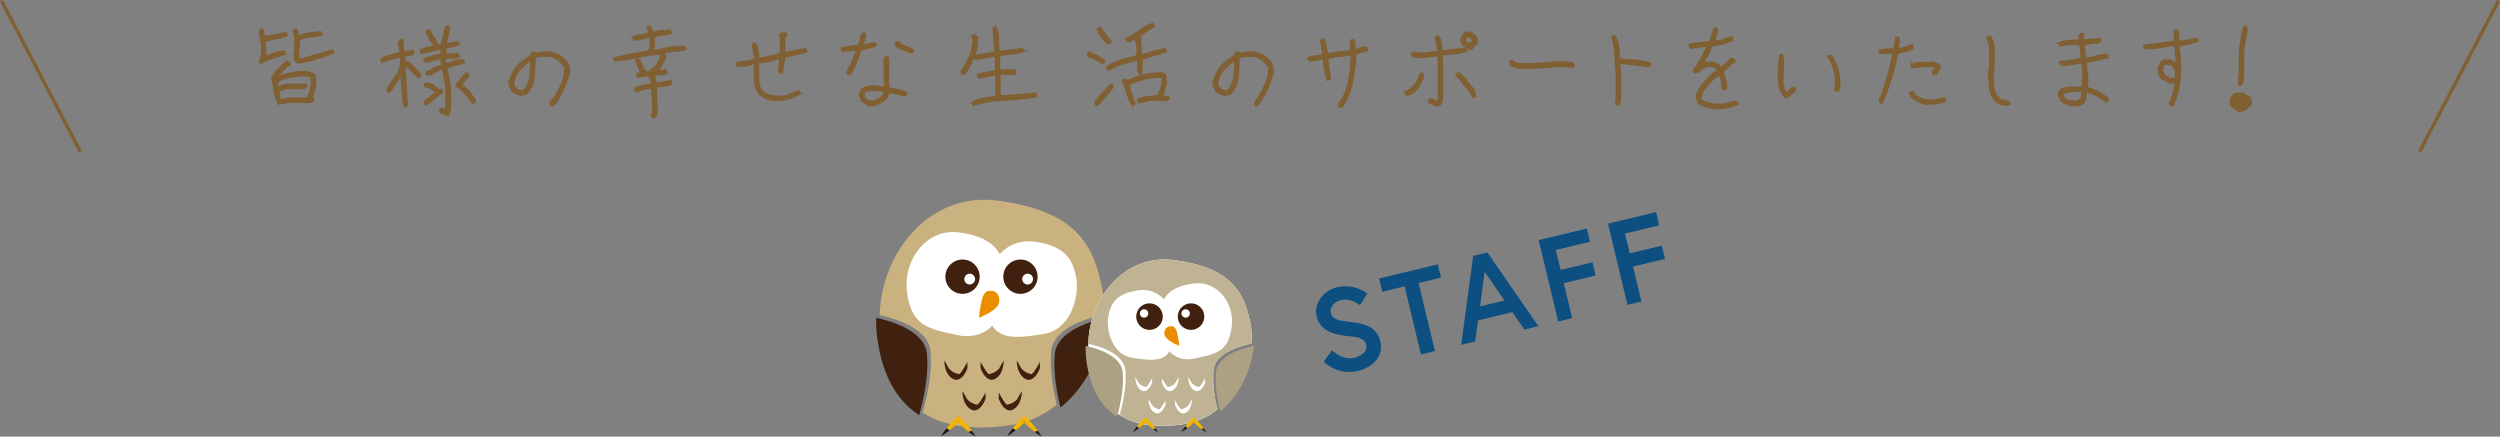 <svg xmlns="http://www.w3.org/2000/svg" viewBox="0 0 728.89 127.3"><rect x="0" y="0" width="728.89" height="127.3" fill="#808080" stroke="none"/><defs><style>.cls-1{fill:#806033;stroke-width:0.5px;}.cls-1,.cls-2{stroke:#806033;stroke-miterlimit:10;}.cls-2{fill:none;}.cls-3{fill:#cab280;}.cls-4{fill:#40210f;}.cls-5{fill:#fff;}.cls-6{fill:#ea8e00;}.cls-7{fill:#231815;}.cls-8{fill:#f1b600;}.cls-9{fill:#c0b393;}.cls-10{fill:#ada184;}.cls-11{fill:#0c4f80;}</style></defs><title>staff_message</title><g id="レイヤー_2" data-name="レイヤー 2"><g id="contents"><path class="cls-1" d="M76,18.44l-.26-.77a4.52,4.52,0,0,0,.58-2q.06-1.1.06-2.25L75.7,9.16l.39-.51h.51a1.56,1.56,0,0,1,.26.9,2.75,2.75,0,0,0,.13.9l1.16.13,5.28-1,.26.77a13.58,13.58,0,0,1-3.28.9,11.9,11.9,0,0,0-3.16.91l.25,4-.12.26.12.13a22,22,0,0,1,2.58-1.1A8.59,8.59,0,0,1,82.92,15l.26.78c-1.21.34-2.43.7-3.68,1.09A15.92,15.92,0,0,0,76,18.44ZM81.24,30.3A13,13,0,0,1,80,26.5c-.22-1.33-.45-2.64-.71-3.93l.39-.52h.38l.13-.9,3.22-3.22H84l.45.45a.54.54,0,0,1,.07.58l-.91.38-2.7,2.84h-.39v.39h.26A18.77,18.77,0,0,1,85,21.28a25.73,25.73,0,0,1,4.51-.39l2.07.78a2.73,2.73,0,0,1,.38,1.41v1.55a9.66,9.66,0,0,1-.45,2c-.21.64-.41,1.31-.58,2l.39.13.13.64-.65.39h-6.7Zm8.51-1.67v-.39a9.93,9.93,0,0,0,.9-2.71,11.14,11.14,0,0,0,.13-3,2.29,2.29,0,0,0-1.22-.45,13,13,0,0,0-1.36-.07,34.23,34.23,0,0,0-3.54.45,16.51,16.51,0,0,0-3.29,1c-.17.26-.32.52-.45.77a1.27,1.27,0,0,0-.06.91l.25.38a3.88,3.88,0,0,1,1.1-.58,10.86,10.86,0,0,1,1.22-.32h5.16l.65-.13.25.77-.9.52H83.43a6.2,6.2,0,0,0-1.22.39,2.43,2.43,0,0,0-1,.77l.39,2.19H82l2.06-.51ZM86.91,18.31l-.77-.38-.39-1.81A11.38,11.38,0,0,0,86,13.54v-2.7L85.5,8.77l.77-.25a1.9,1.9,0,0,1,.52.83,3.85,3.85,0,0,1,.12,1h.39a14,14,0,0,1,3-.71c1-.13,2.1-.23,3.22-.32l.26.77a13.32,13.32,0,0,1-3.23.65,10.24,10.24,0,0,0-3.22.77l-.39,5.29.13.38H88l9-2.57.26.77c-1.64.6-3.31,1.18-5,1.74A30.54,30.54,0,0,1,86.91,18.31Z"/><path class="cls-1" d="M117.92,31.08a27,27,0,0,1-.65-4.58c-.08-1.59-.17-3.2-.25-4.83l-3.35,5.15h-.52l-.26-.77c.78-1.29,1.61-2.56,2.52-3.8a7.81,7.81,0,0,0,1.48-4.19l-.13-1.42h-.52a23.05,23.05,0,0,0-2.51.64,24.45,24.45,0,0,0-2.39.9l-.25-.77.9-.77a22.34,22.34,0,0,0,2.32-.65,11.36,11.36,0,0,1,2.32-.51V14.7l-.39-2.06.39-1,.64-.13.26,1-.13.13.39,2.58h.26l2.32-.52.26.78a2,2,0,0,1-1.23.58,4.75,4.75,0,0,0-1.35.32l-.13,1.68a1.74,1.74,0,0,1,1.48.38c.39.35.8.69,1.23,1a3.73,3.73,0,0,0,1.16,1.36,2.2,2.2,0,0,1,.9,1.48l-.77.26-3.49-3.35h-.38v.51l.64,11.09Zm4.9-15.6-.26-.78a7.49,7.49,0,0,1,2-.77c.73-.17,1.44-.3,2.12-.39v-.25a12.94,12.94,0,0,1-1.35-1.94,14.2,14.2,0,0,1-1-2.06l.39-.52h.52a13.44,13.44,0,0,0,1.22,2.2,8.65,8.65,0,0,1,1.1,2.19h.51l.52-.13a14.49,14.49,0,0,0,.77-2.64A25,25,0,0,1,130,7.74l.77-.13.26.78-1,4.38h.38l3.1-.51.25.77c-1.8.51-3.63.94-5.47,1.29S124.62,15.05,122.82,15.48Zm7.47,18.17-1.8-.9-.26-.9.78-.26,1,.65.13-5.42c-.09-1.12-.22-2.23-.39-3.35s-.39-2.23-.65-3.35h-.25a5.43,5.43,0,0,0-2.13,1,3.75,3.75,0,0,1-2.26.7l-.25-.77c.77-.34,1.52-.71,2.25-1.1a8.9,8.9,0,0,1,2.39-.83v-.52l-.26-1.42h-1l-3.35.91-.52-.39v-.52l2.32-.77a7.62,7.62,0,0,1,2.45-.39,2.38,2.38,0,0,1,.19-1,1.63,1.63,0,0,1,.58-.71h.52l.26.77-.39.77h.77l3.1-.12.25.77a3.09,3.09,0,0,1-1.93.39,5.52,5.52,0,0,0-2.06.12v.65l.13.9h.38l2.32-.77a5.74,5.74,0,0,1,2.45-.26l.26.77c-.86.26-1.74.5-2.64.71a10,10,0,0,0-2.51,1,31.13,31.13,0,0,1,1,5.48,43.38,43.38,0,0,1,.13,5.73l-.39,2.2Zm-6-3.09-.52-.39v-.51L127.07,27a5.13,5.13,0,0,0-3.22-1.8l-.13-.65,1-.26a3.61,3.61,0,0,1,1.55.58,9.69,9.69,0,0,1,1.29,1.1l.25.39.91-.26.26.77ZM137.77,30c-.6-.86-1.29-1.74-2.06-2.64a11.62,11.62,0,0,0-2.58-2.25l-.13-.39,2.84-3.35h.51l.26.77-2.19,2.71a6.08,6.08,0,0,1,2.38,1.93c.65.86,1.23,1.68,1.74,2.45v.52Z"/><path class="cls-1" d="M160.85,30.82l-.26-.78a29.81,29.81,0,0,0,2.9-5,12.84,12.84,0,0,0,1.23-5.48,11.2,11.2,0,0,0-1.49-1.67,7.79,7.79,0,0,0-1.87-1.29,5.49,5.49,0,0,0-1.74-.26h-1.87l-1.8.39c0,1.89-.09,3.76-.26,5.6a8.54,8.54,0,0,1-2.19,5l-1.55.38a4.66,4.66,0,0,1-1.41-.45,6.75,6.75,0,0,1-1.29-.84c-.18-.42-.37-.85-.58-1.28a2.28,2.28,0,0,1-.2-1.42c.43-1,.88-2,1.36-3A8.07,8.07,0,0,1,152,18.18l2.84-2.06.26-.77.64-.13.52.39a11.3,11.3,0,0,1,2.12-.33c.73,0,1.49-.06,2.26-.06a12.32,12.32,0,0,1,2.45,1,6.75,6.75,0,0,1,2.06,1.81,3.59,3.59,0,0,1,.71,1.54,5.25,5.25,0,0,1,.07,1.81,30.73,30.73,0,0,1-1.74,4.83,25.14,25.14,0,0,1-2.65,4.45Zm-8.12-4.39a7.43,7.43,0,0,0,1.8-4.12,42.45,42.45,0,0,0,.26-4.64l-.13-.13a19.27,19.27,0,0,0-2.58,2.19,9.23,9.23,0,0,0-1.93,2.71l-.52,2.06.65,1.29a3.71,3.71,0,0,0,2.32.77Z"/><path class="cls-1" d="M190.37,34.3l-.39-.65a2.8,2.8,0,0,0,.39-1.48V30.43l-.39-4.9c-.68.17-1.41.35-2.19.52a16,16,0,0,0-2.19.64l-.52-.38v-.52a12.11,12.11,0,0,1,2.39-.77c.82-.18,1.65-.35,2.51-.52v-.64l-.64-1.68-.39-.13-3,.39-.26-.77,1.16-.65-1.55-3.61.78-.26a5.45,5.45,0,0,1,1,1.68,8.24,8.24,0,0,0,.84,1.68l.9.51a3.9,3.9,0,0,0,1.42-.84c.43-.38.86-.79,1.29-1.22l1.29-2.71-.39-.51h-.77c-2.06.25-4.13.6-6.19,1s-4.12.77-6.19,1L179,17c1.63-.43,3.3-.81,5-1.16s3.44-.64,5.16-.9A4.79,4.79,0,0,0,189.6,13V11l-.52-.26a18.06,18.06,0,0,1-2.06.64,9.13,9.13,0,0,1-2.19.26l-.26-.77a6.51,6.51,0,0,1,2.25-.65,6.49,6.49,0,0,0,2.26-.64l.13-.39-.52-1.29.78-.26.9,1.81h.39A6.29,6.29,0,0,1,193,9a10.55,10.55,0,0,0,2.39-.26l.26.91a6.39,6.39,0,0,1-2.58.51,4.52,4.52,0,0,0-2.45.65l.13,2.7-.26,1.16.51.13c1.38-.34,2.75-.64,4.13-.9a18.42,18.42,0,0,1,4.38-.26l.26.78a14.55,14.55,0,0,1-3,.45,13.33,13.33,0,0,0-3,.45v.26L194,16.9c-.34.6-.69,1.22-1,1.86a7.69,7.69,0,0,1-1.29,1.75l.77.12,1.68-.25.26.9a4.59,4.59,0,0,1-1.81.45c-.69,0-1.33.11-1.93.19v.26l.64,2.06,4.26-.64.25.77a6.32,6.32,0,0,1-2.19.65l-2.32.25V28l.26,4.9L191,34.17Z"/><path class="cls-1" d="M226.47,29.27a14.61,14.61,0,0,1-2.71-.51,5.6,5.6,0,0,1-2.32-1.42A6.49,6.49,0,0,1,220,23.21V18.57h-.51a11.63,11.63,0,0,1-2.2.58,8.58,8.58,0,0,1-2.32.07l-.25-.78a13,13,0,0,1,2.64-.51,13.86,13.86,0,0,0,2.64-.52V16.25l-.64-3,.38-.52h.52a5.17,5.17,0,0,1,.64,2c.09.73.17,1.48.26,2.25h1l5.42-1.28V11l-.13-.78.38-.51h1.29l.26.77-.64.26v4.64h.38c1-.26,1.92-.47,2.9-.65l2.9-.51.26.77a13.62,13.62,0,0,1-3.22.9,19.66,19.66,0,0,0-3.22.78l-.65,4.51-.64.13-.39-.77.39-3.61h-.26c-1,.34-1.91.64-2.9.9a12.38,12.38,0,0,1-3.16.38v4.26a12.21,12.21,0,0,0,.26,2.51,3.58,3.58,0,0,0,1.42,2.13,5.86,5.86,0,0,0,2.19.84,14.76,14.76,0,0,0,2.45.19,6.76,6.76,0,0,0,2.83-.58,18.11,18.11,0,0,1,2.71-1l.26.78a15.86,15.86,0,0,1-3.22,1.42A12.35,12.35,0,0,1,226.47,29.27Z"/><path class="cls-1" d="M247.54,21.79l-.51-.38v-.52a26.24,26.24,0,0,0,1.55-3.09c.43-1,.85-2.11,1.28-3.22h-1l-3,.38-.52-.38v-.52c.78-.17,1.57-.32,2.39-.45s1.65-.24,2.51-.32a4.18,4.18,0,0,0,.65-1.68,6.77,6.77,0,0,1,.51-1.8l.65-.13.25,1-.77,2.45.13.13,3.48-.78.26.78c-.69.25-1.4.49-2.13.71a14,14,0,0,1-2.25.45c-.44,1.2-.89,2.4-1.36,3.61a32.36,32.36,0,0,1-1.61,3.48Zm5.81,8.9-2.07-1.16-.77-1.94.77-1.67a14.75,14.75,0,0,1,1.87-.65,5.16,5.16,0,0,1,2-.12l2.84.38V23.86l-.13-.13V17.15l.38-.51h.52l.26.26v6.83l.13,1.93,2.57.52a11.66,11.66,0,0,1,2.45.77l.13.64a.76.76,0,0,1-.58.26h-.58a9,9,0,0,0-2-.58c-.73-.13-1.44-.28-2.12-.45-.09.43-.2.84-.32,1.23a2,2,0,0,1-.71,1,11.86,11.86,0,0,1-2.13,1.29A4.78,4.78,0,0,1,253.35,30.69Zm2.06-1.42a6.36,6.36,0,0,0,1.29-.71,3.56,3.56,0,0,0,1-1.09l.13-.78a11.52,11.52,0,0,0-2.13-.32q-1.09-.06-2.13-.06l-1.54.51-.26,1.29.64.9a2.25,2.25,0,0,0,1.16.45,11.15,11.15,0,0,0,1.29.07Zm10-13.92-4-1.81-.39-.77.39-.51H262l.52.64,3.61,1.55.13.64Z"/><path class="cls-1" d="M283.77,30.69l-.26-.77a10.08,10.08,0,0,1,3.35-1.23c1.21-.21,2.41-.41,3.61-.58V26.56l-.13-4.77h-.25l-4.52.91-.51-.39v-.52c.86-.25,1.72-.47,2.58-.64l2.7-.52V20l-.12-3.61h-.65c-.86.17-1.7.32-2.51.45s-1.66.28-2.52.45l-.9-.38a15,15,0,0,1-1,2.44,10.11,10.11,0,0,1-1.48,2.2l-.64.13-.26-.78a25.82,25.82,0,0,0,2.45-4.45,12.32,12.32,0,0,0,1-5l-.39-.9.78-.26.51.26a3.64,3.64,0,0,1,.26,1.35v1.49L284.16,16l.51.13,5.42-.9V14.06a15.49,15.49,0,0,1-.26-2.9,16.29,16.29,0,0,0-.26-2.9l.77-.26a6.86,6.86,0,0,1,.71,3.42,18.54,18.54,0,0,0,.2,3.54h.9l5.93-.77.26.77a18.23,18.23,0,0,1-3.42.71q-1.74.2-3.54.45v3.74l.12.65h.39l3.61-.13.52.25.13.65-.65.39L292,21.54l-.52.13v4.76l.13,1.55h1.42l9-.77.26.9a71.62,71.62,0,0,1-9.28,1A35.49,35.49,0,0,0,283.77,30.69Z"/><path class="cls-1" d="M321.22,18.44a16.61,16.61,0,0,0-3.87-2.06l-.26-.64.39-.52H318l.26.52a4.09,4.09,0,0,1,1.86.7,10,10,0,0,0,1.74,1l.13.65Zm-1.68,12.25-.25-.77a15.7,15.7,0,0,1,2.12-2.65,29.26,29.26,0,0,0,2.26-2.51h.51l.26.77-4.38,5.16Zm3.48-18a13,13,0,0,1-1.8-1.93,11,11,0,0,1-1.29-2.19l.39-.52h.51l2.32,3.22.65.52v.64Zm9.16,8.77a2.89,2.89,0,0,1-.45-1.87q.06-1.09.06-2.13h-.26c-1.37.35-2.77.73-4.19,1.16a17.94,17.94,0,0,0-4.06,1.81l-.51-.39v-.52A17,17,0,0,1,327,17.54c1.46-.43,3-.86,4.51-1.29l.13-2.06-.64-3.1a9,9,0,0,1-1.1.71,1.74,1.74,0,0,1-1.22.2l-.26-.78a17.82,17.82,0,0,0,3.87-2.32,12.14,12.14,0,0,1,3.86-2.06l.26.77-4.38,3,.51.39v.51l-.13.52.39,4h.26c1.12-.34,2.21-.68,3.29-1a21,21,0,0,1,3.41-.77L340,15a31.66,31.66,0,0,1-3.42,1.1c-1.16.3-2.34.66-3.54,1.09l-.26,4.13Zm-2.07,9.15A13.79,13.79,0,0,1,328.57,27a24.75,24.75,0,0,0-1.29-3.54l.77-.26.78.39a25.14,25.14,0,0,1,4.89-1.74,22.24,22.24,0,0,1,5.16-.58l.9.51L340,24.5,338.88,28l1.8.26.13.64-1,.39-3.35-.13a9.89,9.89,0,0,0-2.25.26l-2.26.52-.26-.78a6.51,6.51,0,0,1,2.77-.9q1.49-.14,3-.39a8.83,8.83,0,0,0,1.16-2.51,7.91,7.91,0,0,0,.26-2.9h-1.29a21.69,21.69,0,0,0-4.19.64,34.7,34.7,0,0,0-3.93,1.29l-.39.78,1.81,5.15Z"/><path class="cls-1" d="M366.08,30.82l-.26-.78a29.13,29.13,0,0,0,2.9-5A12.84,12.84,0,0,0,370,19.6a10.6,10.6,0,0,0-1.48-1.67,8,8,0,0,0-1.87-1.29,5.58,5.58,0,0,0-1.74-.26H363l-1.81.39c0,1.89-.08,3.76-.25,5.6a8.61,8.61,0,0,1-2.2,5l-1.54.38a4.63,4.63,0,0,1-1.42-.45,6.75,6.75,0,0,1-1.29-.84c-.17-.42-.37-.85-.58-1.28a2.28,2.28,0,0,1-.19-1.42q.65-1.55,1.35-3a8,8,0,0,1,2.13-2.58L360,16.12l.26-.77.65-.13.51.39a11.53,11.53,0,0,1,2.13-.33q1.1-.06,2.25-.06a12.32,12.32,0,0,1,2.45,1,6.78,6.78,0,0,1,2.07,1.81,3.57,3.57,0,0,1,.7,1.54,5,5,0,0,1,.07,1.81,29.75,29.75,0,0,1-1.74,4.83,24.51,24.51,0,0,1-2.64,4.45ZM358,26.43a7.52,7.52,0,0,0,1.81-4.12,42.43,42.43,0,0,0,.25-4.64l-.13-.13a19.21,19.21,0,0,0-2.57,2.19,9.27,9.27,0,0,0-1.94,2.71l-.51,2.06.64,1.29a3.76,3.76,0,0,0,2.32.77Z"/><path class="cls-1" d="M390.51,31.2l-.26-.77a15.65,15.65,0,0,0,3-6.83A54.65,54.65,0,0,0,394,16l-.13-.13a22.59,22.59,0,0,1-3.48.52,10.73,10.73,0,0,0-3.35.77l.78,5.93-.78.26a16.38,16.38,0,0,1-.77-3c-.17-1.07-.3-2.13-.39-3.16l-.51-.13a4.56,4.56,0,0,1-1.68.46c-.6,0-1.2.1-1.8.19l-.52-.39v-.51a7.24,7.24,0,0,1,2.19-.45,7.56,7.56,0,0,0,2.19-.46v-.25L385.1,12l.39-.52H386a5.57,5.57,0,0,1,.58,2.19,4.66,4.66,0,0,0,.58,2.07,23,23,0,0,1,3.35-.52c1.12-.09,2.24-.21,3.35-.39V13l-.12-.9.38-.52h.52A4.84,4.84,0,0,1,395,13c0,.51.06,1,.06,1.55h.26l1.48-.52a3.31,3.31,0,0,1,1.62-.13l.25.77a5.43,5.43,0,0,1-1.67.52,5.58,5.58,0,0,0-1.68.52,70.16,70.16,0,0,1-1,7.92A19.57,19.57,0,0,1,391.41,31Z"/><path class="cls-1" d="M410.24,27.72l-.52-.38v-.52a3.6,3.6,0,0,0,1.61-1l1.36-1.35a6.11,6.11,0,0,0,.84-1.42c.21-.51.4-1,.58-1.54l.64-.13.26,1A16.1,16.1,0,0,1,413.72,25a9.46,9.46,0,0,1-2.06,2.26Zm8.51,3.1-2.07-.9-.13-.78.78-.26,1.67.78.39-.65V17.93l-.13-1.68h-.64l-4.26.52a6.9,6.9,0,0,0-1.41-.13,1.72,1.72,0,0,1-1.29-.52l-.13-.64.9-.26a3.64,3.64,0,0,0,1.35.26,6.68,6.68,0,0,1,1.36.13l4.12-.52v-.26c-.08-.6-.17-1.24-.26-1.93a5.4,5.4,0,0,0-.51-1.81l.38-.51h.52a4.17,4.17,0,0,1,.77,2,18.39,18.39,0,0,1,.13,2.25h1.42a11.54,11.54,0,0,1,2.77-.45,21.09,21.09,0,0,0,2.9-.32l.26.77a12.31,12.31,0,0,1-3.54.78c-1.25.08-2.48.21-3.68.38V17.8l.13.13V29.27l-.64,1.29Zm10.7-2.45a10.3,10.3,0,0,0-1.81-2.84q-1.15-1.29-2.19-2.7l-.9-.78v-.51l.77-.26a8.76,8.76,0,0,1,2.19,2.19,18.2,18.2,0,0,0,2.06,2.45l.65,2.19Zm-.78-14L426.48,13,426,11.61a5.13,5.13,0,0,1,.46-1.29,1.77,1.77,0,0,1,1.09-.9h1l1.42.9a2.53,2.53,0,0,1,.58.9,2.14,2.14,0,0,1,.07,1.16l-1.42,1.81ZM428,12.64l.64-.13.39.13.39-1-1-1h-.77L427.12,12l.78.77Z"/><path class="cls-1" d="M443.18,19.86a6.15,6.15,0,0,1-1.52-.32,3.85,3.85,0,0,1-1.32-.78l-.13-.7.13-.2.71-.13a2.66,2.66,0,0,0,1,.65,5.31,5.31,0,0,0,1.13.26h3.73c1.55-.09,3.1-.21,4.64-.36a38.74,38.74,0,0,1,4.71-.16,6.58,6.58,0,0,0,1.35.13,2,2,0,0,1,1.23.39l.06.58a.6.6,0,0,1-.32.25l-.39.13a17.81,17.81,0,0,0-2.09-.26,19.45,19.45,0,0,0-2.16,0l-7,.52Z"/><path class="cls-1" d="M471.41,30.56l-.39-.9.26-.39v-8c-.17-1.81-.3-3.59-.39-5.35a21.32,21.32,0,0,0-.9-5.22l.77-.26a8.33,8.33,0,0,1,1.1,3.29c.13,1.16.24,2.34.32,3.54,1.55.09,3.05.2,4.51.32a22.8,22.8,0,0,1,4.39.84l.12.65-.77.25-4.12-.51c-1.38-.17-2.75-.3-4.13-.39v1.42l.26,1.42v8l-.39,1.16Z"/><path class="cls-1" d="M499.45,31.59a9.21,9.21,0,0,1-2.19-.51,8.43,8.43,0,0,1-1.94-1l-.77-1.8a6.73,6.73,0,0,1,1-2.39,18.52,18.52,0,0,1,1.61-2.12A15.87,15.87,0,0,1,498.87,22l1.87-1.61-.26-.52a4.06,4.06,0,0,0-1.35-.52,4.65,4.65,0,0,0-1.49,0,4.89,4.89,0,0,0-1.74,1,3.58,3.58,0,0,1-1.87.84l-.25-.77A19.7,19.7,0,0,0,496,17c.65-1.2,1.27-2.4,1.87-3.6h-.64l-4,.64-.51-.26-.13-.77a16.48,16.48,0,0,1,3-.52c1-.08,2-.21,3-.38l1.16-3.74.64-.13a.8.8,0,0,1,.26.58v.58l-.9,2.58.13.13a12.73,12.73,0,0,0,2.51-.52c.82-.26,1.65-.52,2.51-.77l.26.77a10.22,10.22,0,0,1-2.84,1.16,19.5,19.5,0,0,1-3.22.52A10.69,10.69,0,0,1,497.9,16a19.4,19.4,0,0,0-1.29,2.58h.26a2.06,2.06,0,0,1,1.29-.39h1.42l1.54.78.78.77,2.71-2.58h.51l.52.26.13.65-1,.51-2.45,2.32c.26.78.5,1.57.71,2.39a7.59,7.59,0,0,1,.2,2.64l-.78.26a9.23,9.23,0,0,1-.51-2.26,6.39,6.39,0,0,0-.65-2.25,12.39,12.39,0,0,0-2.57,2.19c-.78.86-1.55,1.76-2.32,2.7l-.65,2.07.39.64a7.87,7.87,0,0,0,2.77,1,11.77,11.77,0,0,0,3,.13,6.89,6.89,0,0,0,2.13-.32,9.57,9.57,0,0,1,2.12-.45l.26.77a10.69,10.69,0,0,1-3.29,1A17,17,0,0,1,499.45,31.59Z"/><path class="cls-1" d="M520.53,28.37a6.43,6.43,0,0,1-1.87-4.19,39.23,39.23,0,0,1-.07-5l.39-3.1.64-.13a2.48,2.48,0,0,1,.33,1.49c-.05.55-.07,1.09-.07,1.61l-.13,5q.13.78.33,1.62a3.62,3.62,0,0,0,.7,1.48,4.52,4.52,0,0,0,1.17-1,1.58,1.58,0,0,1,1.28-.65l.26.78c-.43.43-.88.86-1.35,1.28A3,3,0,0,1,520.53,28.37Zm14.82-1.81-.39-.64.26-1.29a12.16,12.16,0,0,0-.51-4.38,15.54,15.54,0,0,0-1.81-3.87l.78-.26.64.65a11.67,11.67,0,0,1,1.61,4,22.4,22.4,0,0,1,.45,4.51L536,26.43Z"/><path class="cls-1" d="M548.24,30l-.25-.9a57.35,57.35,0,0,0,2.38-6.77c.65-2.27,1.18-4.57,1.61-6.89h-1.29l-2.19.13-.51-.39V14.7a11.29,11.29,0,0,1,2.12-.32q1.1-.06,2.13-.06l.52-3.35.64-.13a.8.8,0,0,1,.26.58V12l-.26,2.19h.52a9.88,9.88,0,0,0,1.8-.45c.6-.22,1.2-.41,1.81-.58l.25.77a5.56,5.56,0,0,1-2.19,1l-2.32.52c-.51,2.4-1.14,4.83-1.87,7.28s-1.57,4.83-2.51,7.16Zm13,.26a7.68,7.68,0,0,1-2.25-.9A13.52,13.52,0,0,1,557,28l-.26-1,1-.26.39.78a6.93,6.93,0,0,0,5.8,1.67l3-.64.25.77a6.25,6.25,0,0,1-2.77.9C563.43,30.26,562.38,30.3,561.26,30.3Zm2.58-8.51-.39-.77.91-1.29a2.58,2.58,0,0,0-1.36-.39h-1.48l-4,.39-.26-.77a6.51,6.51,0,0,1,3-.65c1.12,0,2.19,0,3.22-.13l2.07.78.13.64-1.16,2.07Z"/><path class="cls-1" d="M584.92,30.69a8.56,8.56,0,0,1-1.74-.45,4.27,4.27,0,0,1-1.48-1,6.67,6.67,0,0,1-1.61-3.8c-.13-1.42-.2-2.82-.2-4.19l.26-2.06v-5.8l-.77-2.2.38-.51h.52a11.19,11.19,0,0,1,.64,1.22,5.07,5.07,0,0,1,.39,1.36v5.93l-.26,3.48a23.25,23.25,0,0,0,.2,3,4.87,4.87,0,0,0,1.22,2.64,2.78,2.78,0,0,0,1.55,1c.6.12,1.2.23,1.8.32l.13.64Z"/><path class="cls-1" d="M604,30.69a7.74,7.74,0,0,1-1.55-.45A6.26,6.26,0,0,1,601,29.4l-.58-1.1a1.73,1.73,0,0,1-.2-1.22,2,2,0,0,1,.52-.77,2.06,2.06,0,0,1,.77-.52,18.15,18.15,0,0,1,2.77-.32c1,0,2-.07,2.9-.07l.13-4.25L607,18.31h-.39l-5,.78-.9-.39-.13-.64.9-.26.39.13,5-.78V16.9l-.39-4h-2.84l-3.09.39-.26-.78a9.75,9.75,0,0,1,2.84-.64c1-.09,2.06-.13,3.09-.13V11l-.13-.13.52-1,.64-.13.26.77-.26.39.13.77h.39l4.38-.39.26.78-1,.51-1.16-.13-2.71.52.39,4h.77c1-.18,1.87-.39,2.77-.65a10,10,0,0,1,2.78-.39l.25.78a29.54,29.54,0,0,1-3.09.84c-1,.21-2.11.4-3.22.58v.77c.17.94.3,1.89.38,2.84a16.25,16.25,0,0,1,0,3l-.13.77a19.72,19.72,0,0,1,3.16,1.29,22.85,22.85,0,0,1,2.9,1.81l.13.77-.77.26a21,21,0,0,0-2.64-1.81,8.82,8.82,0,0,0-2.9-1c-.09.6-.2,1.21-.33,1.81a3.59,3.59,0,0,1-.71,1.54,6.91,6.91,0,0,1-1.54.58A4.46,4.46,0,0,1,604,30.69Zm2.45-1.55a1.68,1.68,0,0,0,.52-1.22,6.61,6.61,0,0,1,.13-1.36H604l-2.45.65-.13.64a1.42,1.42,0,0,0,.58.84c.3.22.58.41.84.58l2.58.26Z"/><path class="cls-1" d="M632.88,30.75l-.26-.77a23.65,23.65,0,0,0,1.1-2.9,14.88,14.88,0,0,0,.58-3h-.78l-.77.13-2.58-1.42a3.83,3.83,0,0,1-.71-1.35,5.64,5.64,0,0,1-.19-1.49l1-2.06a2,2,0,0,1,1.23-.38h1.35l1.55,1.16.13-1.16-.39-4.26h-1.42c-1.12.26-2.28.47-3.48.65a25.77,25.77,0,0,1-3.61.25l-.51-.38v-.52c1.46-.17,2.92-.36,4.38-.58s3-.41,4.51-.58v-1.8l-.13-1,.39-.52h.51a6.61,6.61,0,0,1,.33,1.55c0,.51.06,1.07.06,1.67h1.16l4.25-.77.26.77-2.64.78a10.81,10.81,0,0,1-2.9.38v1.42a24.9,24.9,0,0,1,.32,3.09c0,1,.07,2.07.07,3.1a41.08,41.08,0,0,1-.58,5.09,17.74,17.74,0,0,1-1.62,4.83Zm1.42-7.86V20.83a2.84,2.84,0,0,0-.52-1.16,4.57,4.57,0,0,0-.9-.91l-1.68-.12a2.49,2.49,0,0,0-.58.9,2.88,2.88,0,0,0-.19,1l.52,1.29c.34.26.71.51,1.09.77a2.39,2.39,0,0,0,1.36.39Z"/><path class="cls-1" d="M652.67,32.49a16.41,16.41,0,0,0-1.35-1,2.26,2.26,0,0,1-1-1.36V29c.17-.34.36-.68.58-1a2,2,0,0,1,.84-.77h2.06l2.32,1.29.26,1.67a3.05,3.05,0,0,1-1.1,1.23l-1.35.84Zm.13-7.6-.26-.78A1.41,1.41,0,0,0,652.8,23a1.69,1.69,0,0,1,.13-1.16V15.35c.17-1.29.34-2.56.51-3.8a25.62,25.62,0,0,1,.78-3.68l.64-.13.26.78c-.17,1.11-.37,2.23-.58,3.35a27.55,27.55,0,0,0-.45,3.48v6.44a9.09,9.09,0,0,0-.13,1.55,2.19,2.19,0,0,1-.52,1.42Z"/><line class="cls-2" x1="23.44" y1="44.23" x2="0.44" y2="0.23"/><line class="cls-2" x1="705.44" y1="44.23" x2="728.44" y2="0.23"/><path class="cls-3" d="M306.48,102.52c.59-6.91,10.6-9.76,15.14-10.69a26,26,0,0,0-.25-7.54C319,72.6,315,61.62,290.76,58.48,271.41,56,257,73.08,256.49,91.89c4.67,1,14.23,3.89,14.81,10.63S270,116.78,269,120.27c6.5,4.21,15.28,5.27,25.81,3.63a27.81,27.81,0,0,0,13.31-5.9C307.17,114.05,306,108,306.48,102.52Z"/><path class="cls-4" d="M322.65,92.66c-4.54.94-14.54,3.78-15.14,10.7-.47,5.44.69,11.53,1.67,15.47C317.48,112.14,321.81,101.33,322.65,92.66Z"/><path class="cls-4" d="M270.27,103.29c-.58-6.75-10.14-9.62-14.81-10.63a36,36,0,0,0,.34,6.12c1.5,10.81,5.73,18.08,12.2,22.26C269,117.55,270.84,109.93,270.27,103.29Z"/><path class="cls-5" d="M313.76,80.88c-1-4.73-2.56-9.16-12.36-10.44a11.38,11.38,0,0,0-9.92,3.66c-1.66-3-4.85-5.42-11.92-6.33C270,66.53,263.17,76,264.47,85.34c1.35,9.65,6,10.58,15.28,12.46,3.63.73,7.61-.52,9.54-2.93,2.52,4.41,8.57,3.51,14.88,2.52C312.66,96.07,314.73,85.6,313.76,80.88Z"/><path class="cls-6" d="M285.44,92.66a29.82,29.82,0,0,1,1.08-6.08c.75-1.85,1.56-1.91,3-1.7s2.5,2.37,1.33,4.25S285.44,92.66,285.44,92.66Z"/><path class="cls-4" d="M275.32,105.09s-.1,3.93,2.48,5.36,4.36-3,4.28-3.33a11.19,11.19,0,0,1,0-1.65s-1.88,3.55-2.46,3.6a5.16,5.16,0,0,1-2.94-1.6C276.41,107,275.32,105.09,275.32,105.09Z"/><path class="cls-4" d="M292.64,105.09s.1,3.93-2.48,5.36-4.35-3-4.27-3.33a12.49,12.49,0,0,0,0-1.65s1.88,3.55,2.47,3.6a5.17,5.17,0,0,0,2.93-1.6C291.55,107,292.64,105.09,292.64,105.09Z"/><path class="cls-4" d="M296.45,105.09s-.1,3.93,2.48,5.36,4.36-3,4.28-3.33a11.19,11.19,0,0,1,0-1.65s-1.88,3.55-2.47,3.6a5.17,5.17,0,0,1-2.93-1.6C297.55,107,296.45,105.09,296.45,105.09Z"/><path class="cls-4" d="M280.6,114s-.1,3.93,2.48,5.37,4.36-3.07,4.28-3.33a11.31,11.31,0,0,1,0-1.66s-1.88,3.56-2.46,3.6a5.16,5.16,0,0,1-2.94-1.6C281.7,115.85,280.6,114,280.6,114Z"/><path class="cls-4" d="M297.93,114s.09,3.93-2.48,5.37-4.36-3.07-4.28-3.33a11.08,11.08,0,0,0,0-1.66s1.88,3.56,2.47,3.6a5.22,5.22,0,0,0,2.94-1.6C296.83,115.85,297.93,114,297.93,114Z"/><path class="cls-6" d="M278.82,122.74l.53.51.54-.51Z"/><path class="cls-7" d="M283.32,125.59l-1,.26a21.23,21.23,0,0,0,2.11,1.45A17.45,17.45,0,0,0,283.32,125.59Z"/><path class="cls-7" d="M274.39,127.16a19.67,19.67,0,0,0,2.51-1.75l-.88-.58A21.53,21.53,0,0,0,274.39,127.16Z"/><path class="cls-8" d="M282.33,124.32c-.77-.93-1.59-1.8-2.44-2.65h0a.75.75,0,0,0-1.06,0c-.82.83-1.62,1.69-2.36,2.6-.15.18-.29.37-.44.56l.88.58.39-.31c.72-.59,1.4-1.21,2.06-1.85l-.53-.51h1.07l-.54.51c.69.66,1.39,1.31,2.13,1.92.28.24.57.46.86.68l1-.26C283,125.15,282.67,124.73,282.33,124.32Z"/><path class="cls-6" d="M298.09,122.74l.53.51.55-.51Z"/><path class="cls-7" d="M302.58,125.59l-1,.26a20,20,0,0,0,2.1,1.45A15.88,15.88,0,0,0,302.58,125.59Z"/><path class="cls-7" d="M293.66,127.16a20.41,20.41,0,0,0,2.51-1.75l-.88-.58A21.53,21.53,0,0,0,293.66,127.16Z"/><path class="cls-8" d="M301.6,124.32c-.77-.93-1.59-1.8-2.43-2.65h0a.75.75,0,0,0-1.06,0c-.82.83-1.62,1.69-2.36,2.6-.15.18-.29.37-.44.56l.88.58.39-.31c.72-.59,1.4-1.21,2.06-1.85l-.53-.51h1.08l-.55.51c.69.66,1.39,1.31,2.13,1.92.28.24.58.46.87.68l1-.26C302.26,125.15,301.94,124.73,301.6,124.32Z"/><path class="cls-5" d="M326.43,121c4.75,3.07,11.15,3.85,18.84,2.65a20.27,20.27,0,0,0,9.71-4.31A36.78,36.78,0,0,1,353.76,108c.44-5.05,7.75-7.13,11.06-7.82a18.89,18.89,0,0,0-.18-5.5c-1.74-8.53-4.63-16.54-22.35-18.84-14.12-1.83-24.67,10.67-25,24.4C317.27,100.28,317.11,115.23,326.43,121Z"/><path class="cls-9" d="M353.76,108c.44-5.05,7.75-7.13,11.06-7.82a18.89,18.89,0,0,0-.18-5.5c-1.74-8.53-4.63-16.54-22.35-18.84-14.12-1.83-24.67,10.67-25,24.4,3.42.73,10.39,2.83,10.82,7.76s-.94,10.4-1.66,12.95c4.75,3.07,11.15,3.85,18.84,2.65a20.27,20.27,0,0,0,9.71-4.31A36.78,36.78,0,0,1,353.76,108Z"/><path class="cls-10" d="M365.57,100.84c-3.31.68-10.62,2.76-11.06,7.8a36.79,36.79,0,0,0,1.23,11.3C361.8,115.06,365,107.17,365.57,100.84Z"/><path class="cls-10" d="M327.34,108.59c-.43-4.92-7.4-7-10.81-7.75a27.85,27.85,0,0,0,.24,4.46c1.1,7.89,4.19,13.2,8.9,16.25C326.4,119,327.76,113.44,327.34,108.59Z"/><path class="cls-5" d="M323.14,92.24c.71-3.45,1.87-6.69,9-7.62a8.31,8.31,0,0,1,7.24,2.67c1.21-2.2,3.54-4,8.7-4.63,7-.9,12,6,11,12.84-1,7-4.39,7.72-11.15,9.09a7.43,7.43,0,0,1-7-2.14c-1.83,3.22-6.25,2.56-10.86,1.84C324,103.33,322.44,95.68,323.14,92.24Z"/><path class="cls-6" d="M343.82,100.84A21,21,0,0,0,343,96.4c-.54-1.36-1.14-1.4-2.15-1.24a2,2,0,0,0-1,3.1C340.76,99.62,343.82,100.84,343.82,100.84Z"/><path class="cls-5" d="M331,109.91s-.07,2.87,1.81,3.92,3.18-2.24,3.12-2.44a9.19,9.19,0,0,1,0-1.2s-1.38,2.59-1.8,2.62a3.71,3.71,0,0,1-2.14-1.16C331.82,111.26,331,109.91,331,109.91Z"/><path class="cls-5" d="M343.67,109.91s.07,2.87-1.81,3.92-3.18-2.24-3.12-2.44a9.19,9.19,0,0,0,0-1.2s1.37,2.59,1.8,2.62a3.74,3.74,0,0,0,2.14-1.16C342.87,111.26,343.67,109.91,343.67,109.91Z"/><path class="cls-5" d="M346.44,109.91s-.07,2.87,1.82,3.92,3.18-2.24,3.12-2.44a7.9,7.9,0,0,1,0-1.2s-1.37,2.59-1.8,2.62a3.77,3.77,0,0,1-2.14-1.16C347.24,111.26,346.44,109.91,346.44,109.91Z"/><path class="cls-5" d="M334.88,116.41s-.07,2.87,1.81,3.92,3.18-2.24,3.12-2.43a8,8,0,0,1,0-1.21s-1.37,2.59-1.8,2.63a3.77,3.77,0,0,1-2.14-1.18C335.68,117.77,334.88,116.41,334.88,116.41Z"/><path class="cls-5" d="M347.52,116.41s.08,2.87-1.81,3.92-3.18-2.24-3.12-2.43a8,8,0,0,0,0-1.21s1.37,2.59,1.8,2.63a3.8,3.8,0,0,0,2.14-1.18C346.72,117.77,347.52,116.41,347.52,116.41Z"/><path class="cls-6" d="M333.58,122.79c.12.13.26.25.39.38l.39-.38Z"/><path class="cls-7" d="M336.85,124.87l-.7.19a13.36,13.36,0,0,0,1.53,1A12.75,12.75,0,0,0,336.85,124.87Z"/><path class="cls-7" d="M330.34,126a14.21,14.21,0,0,0,1.83-1.28l-.64-.43A17.34,17.34,0,0,0,330.34,126Z"/><path class="cls-8" d="M336.14,123.94c-.56-.67-1.16-1.31-1.78-1.93h0a.54.54,0,0,0-.77,0c-.6.61-1.19,1.23-1.73,1.9l-.32.4.64.43.29-.23c.53-.42,1-.88,1.51-1.34-.13-.13-.27-.25-.39-.38h.78l-.39.38c.5.48,1,1,1.55,1.4.2.17.42.33.63.49l.7-.19Z"/><path class="cls-6" d="M347.64,122.79l.39.38.4-.38Z"/><path class="cls-7" d="M350.92,124.87l-.7.19a11.81,11.81,0,0,0,1.53,1A12.75,12.75,0,0,0,350.92,124.87Z"/><path class="cls-7" d="M344.41,126a14.94,14.94,0,0,0,1.83-1.28l-.64-.43A14.5,14.5,0,0,0,344.41,126Z"/><path class="cls-8" d="M350.2,123.94c-.56-.67-1.16-1.31-1.77-1.93h0a.54.54,0,0,0-.77,0c-.6.61-1.18,1.23-1.72,1.9l-.32.4.64.43.29-.23c.52-.42,1-.88,1.5-1.34l-.39-.38h.79l-.4.38c.5.48,1,1,1.55,1.4l.64.49.7-.19Q350.58,124.41,350.2,123.94Z"/><path class="cls-4" d="M292.52,80.67a5,5,0,1,0,5-5A5,5,0,0,0,292.52,80.67Z"/><path class="cls-5" d="M301.18,81.36a1.57,1.57,0,1,1-1.57-1.56A1.57,1.57,0,0,1,301.18,81.36Z"/><path class="cls-4" d="M275.63,80.67a5,5,0,1,0,5-5A5,5,0,0,0,275.63,80.67Z"/><path class="cls-5" d="M284.29,81.36a1.57,1.57,0,1,1-1.57-1.56A1.57,1.57,0,0,1,284.29,81.36Z"/><path class="cls-4" d="M339,92.31a3.86,3.86,0,1,1-3.86-3.86A3.85,3.85,0,0,1,339,92.31Z"/><path class="cls-5" d="M332.34,91.39a1.22,1.22,0,1,0,2.44,0,1.22,1.22,0,1,0-2.44,0Z"/><path class="cls-4" d="M351.11,92.31a3.86,3.86,0,1,1-3.86-3.86A3.85,3.85,0,0,1,351.11,92.31Z"/><path class="cls-5" d="M344.46,91.39a1.22,1.22,0,1,0,1.22-1.22A1.22,1.22,0,0,0,344.46,91.39Z"/><path class="cls-11" d="M393.09,98c-3.77-.38-8.15-1.34-9.21-5.74-.8-3.35,1.37-7.41,6.14-8.56a10.5,10.5,0,0,1,8.62,1.91L396.5,89s-2.61-2.21-5.55-1.5c-2,.49-3.32,2.12-2.94,3.71.49,2.07,2.51,2.26,6.05,2.7,3.95.49,7.35,1.39,8.38,5.69s-2.21,7.51-6.67,8.58a10.65,10.65,0,0,1-9.83-2.76l2.43-3.31s2.88,3.07,6.47,2.21c2-.49,3.93-1.8,3.47-3.73S396.14,98.26,393.09,98Z"/><path class="cls-11" d="M409.53,83.48,403,85.05l-.92-3.86,17.12-4.11.93,3.86-6.53,1.57,4.76,19.83-4.07,1Z"/><path class="cls-11" d="M429.52,74.61l4.13-1L448.54,95.1l-4.1,1L440.93,91l-10,2.41-.82,6.13-4.09,1Zm2,14.7,7.11-1.7-5.77-8.39Z"/><path class="cls-11" d="M455,78.7l9.3-2.24.93,3.86-9.31,2.24,2.45,10.18-4.07,1L448.61,70l14.05-3.37.92,3.85-10,2.4Z"/><path class="cls-11" d="M475.19,73.85l9.31-2.23.93,3.86-9.31,2.23,2.44,10.19-4.06,1-5.68-23.69,14-3.37.93,3.86-10,2.39Z"/></g></g></svg>